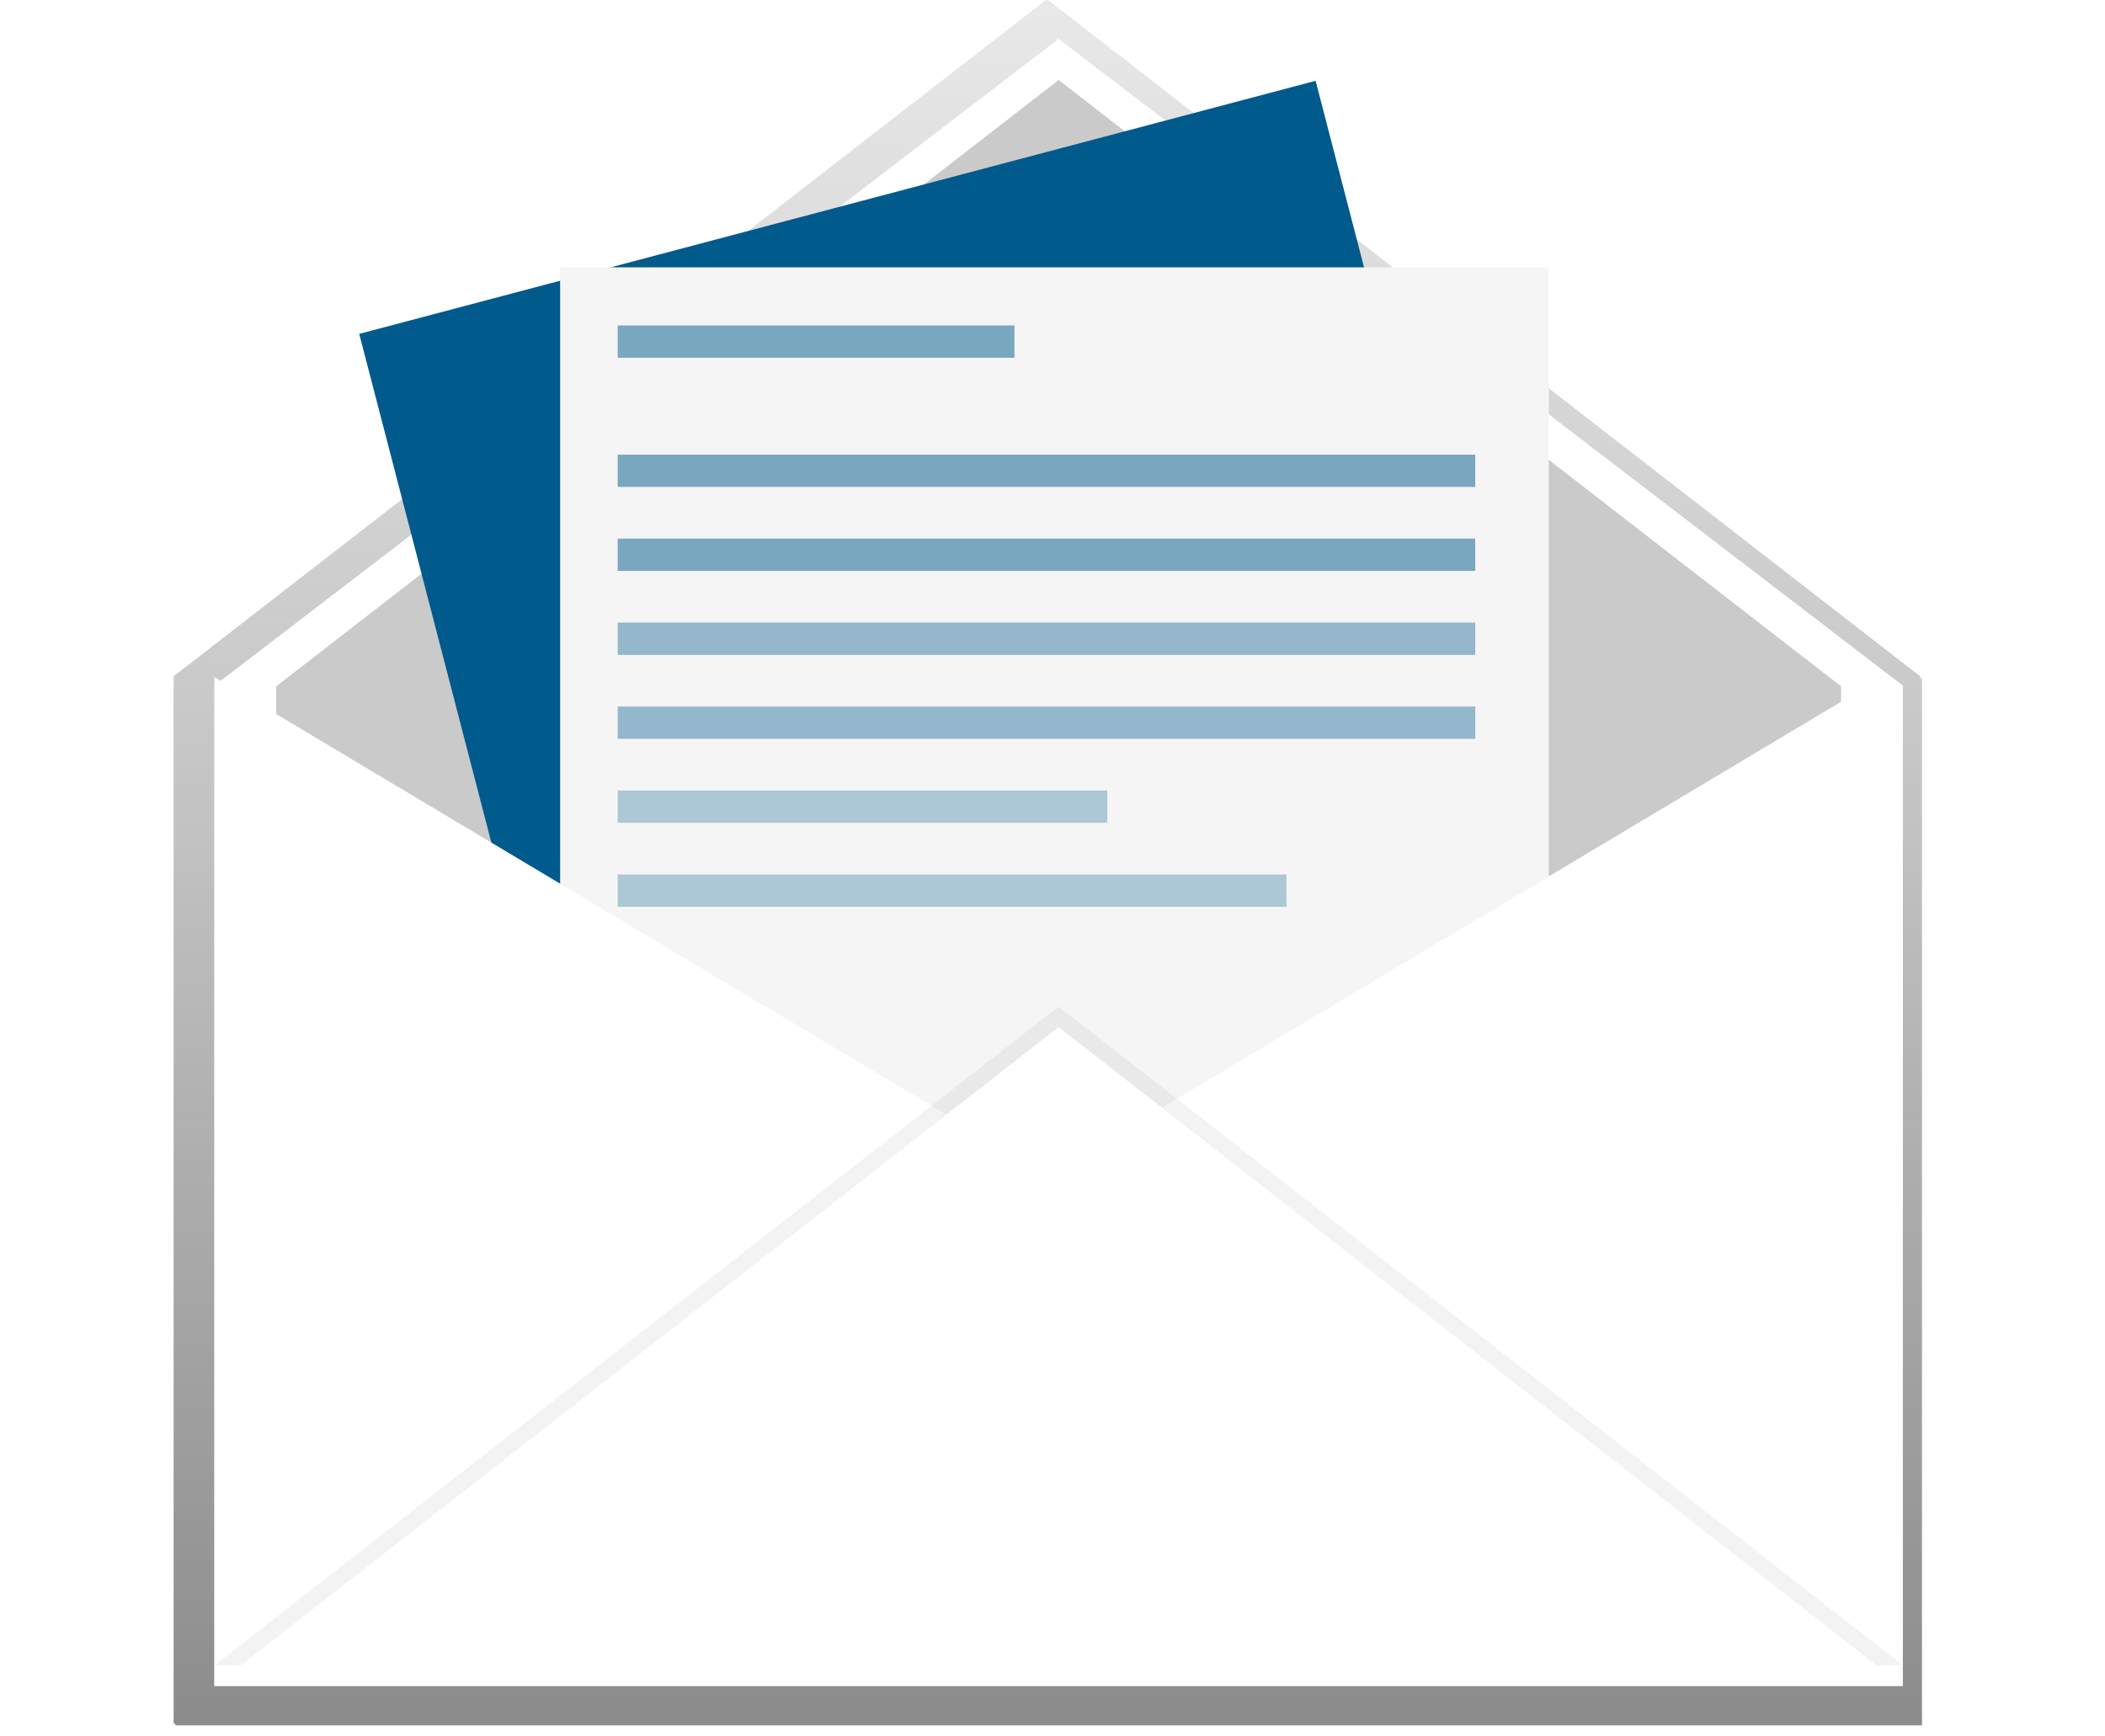<?xml version="1.0" encoding="UTF-8"?><svg version="1.1" viewBox="0 0 97 80" xmlns="http://www.w3.org/2000/svg"><defs><linearGradient id="a" x1="50.001%" x2="50.001%" y1="100.01%" y2="-.001%"><stop stop-color="#191919" stop-opacity=".5" offset="0"/><stop stop-color="#191919" stop-opacity=".25" offset=".552"/><stop stop-color="#191919" stop-opacity=".1" offset="1"/></linearGradient></defs><g fill="none" fill-rule="evenodd"><g transform="translate(-699 -511)"><g transform="translate(612 511)"><g transform="translate(87)"><rect width="97" height="80" fill="#fff"/><g transform="translate(8)" fill-rule="nonzero"><g transform="translate(-0)"><path d="m80.487 31.292v-0.123l-40.155-31.139c-0.052-0.039-0.123-0.039-0.175 0l-40.157 31.139v48.267h0.077v0.077h80.489v-48.267l-0.078 0.046z" fill="url(#a)"/><polygon points="79.686 77.698 1.88 77.698 1.88 31.596 40.783 1.79 79.686 31.596" fill="#fff"/><polygon points="76.839 74.852 4.727 74.852 4.727 31.631 40.783 3.688 76.839 31.631" fill="#CACACA"/></g><g transform="translate(8.324 3.688)"><polygon transform="translate(29.612 34.159) rotate(-14.69) translate(-29.612 -34.159)" points="6.886 4.982 52.473 4.876 52.338 63.335 6.751 63.441" fill="#005A8C"/><g transform="translate(9.487 8.632)"><rect width="45.559" height="58.494" fill="#F5F5F5"/><g transform="translate(2.654 2.679)" fill="#005A8C"><rect width="18.283" height="1.488" opacity=".5"/><rect y="5.954" width="39.514" height="1.488" opacity=".5"/><rect y="9.823" width="39.514" height="1.488" opacity=".5"/><rect y="13.693" width="39.514" height="1.488" opacity=".4"/><rect y="17.563" width="39.514" height="1.488" opacity=".4"/><rect y="21.433" width="22.558" height="1.488" opacity=".3"/><rect y="25.303" width="30.815" height="1.488" opacity=".3"/></g></g></g><g transform="translate(1.88 31.205)"><polygon points="4.2633e-14 -6.7502e-14 38.903 23.247 4.2633e-14 46.494" fill="#000" opacity=".05"/><polygon points="4.2633e-14 -6.7502e-14 38.903 23.247 4.2633e-14 46.494" fill="#fff"/><polygon points="76.857 -6.7502e-14 37.954 23.247 76.857 46.494" fill="#000" opacity=".05"/><polygon points="76.857 -6.7502e-14 37.954 23.247 76.857 46.494" fill="#fff"/><polygon points="-2.1316e-14 45.545 38.903 15.182 77.806 45.545" fill="#000" opacity=".05"/><polygon points="-2.1316e-14 46.494 38.903 16.13 77.806 46.494" fill="#fff"/></g></g></g></g></g></g></svg>
